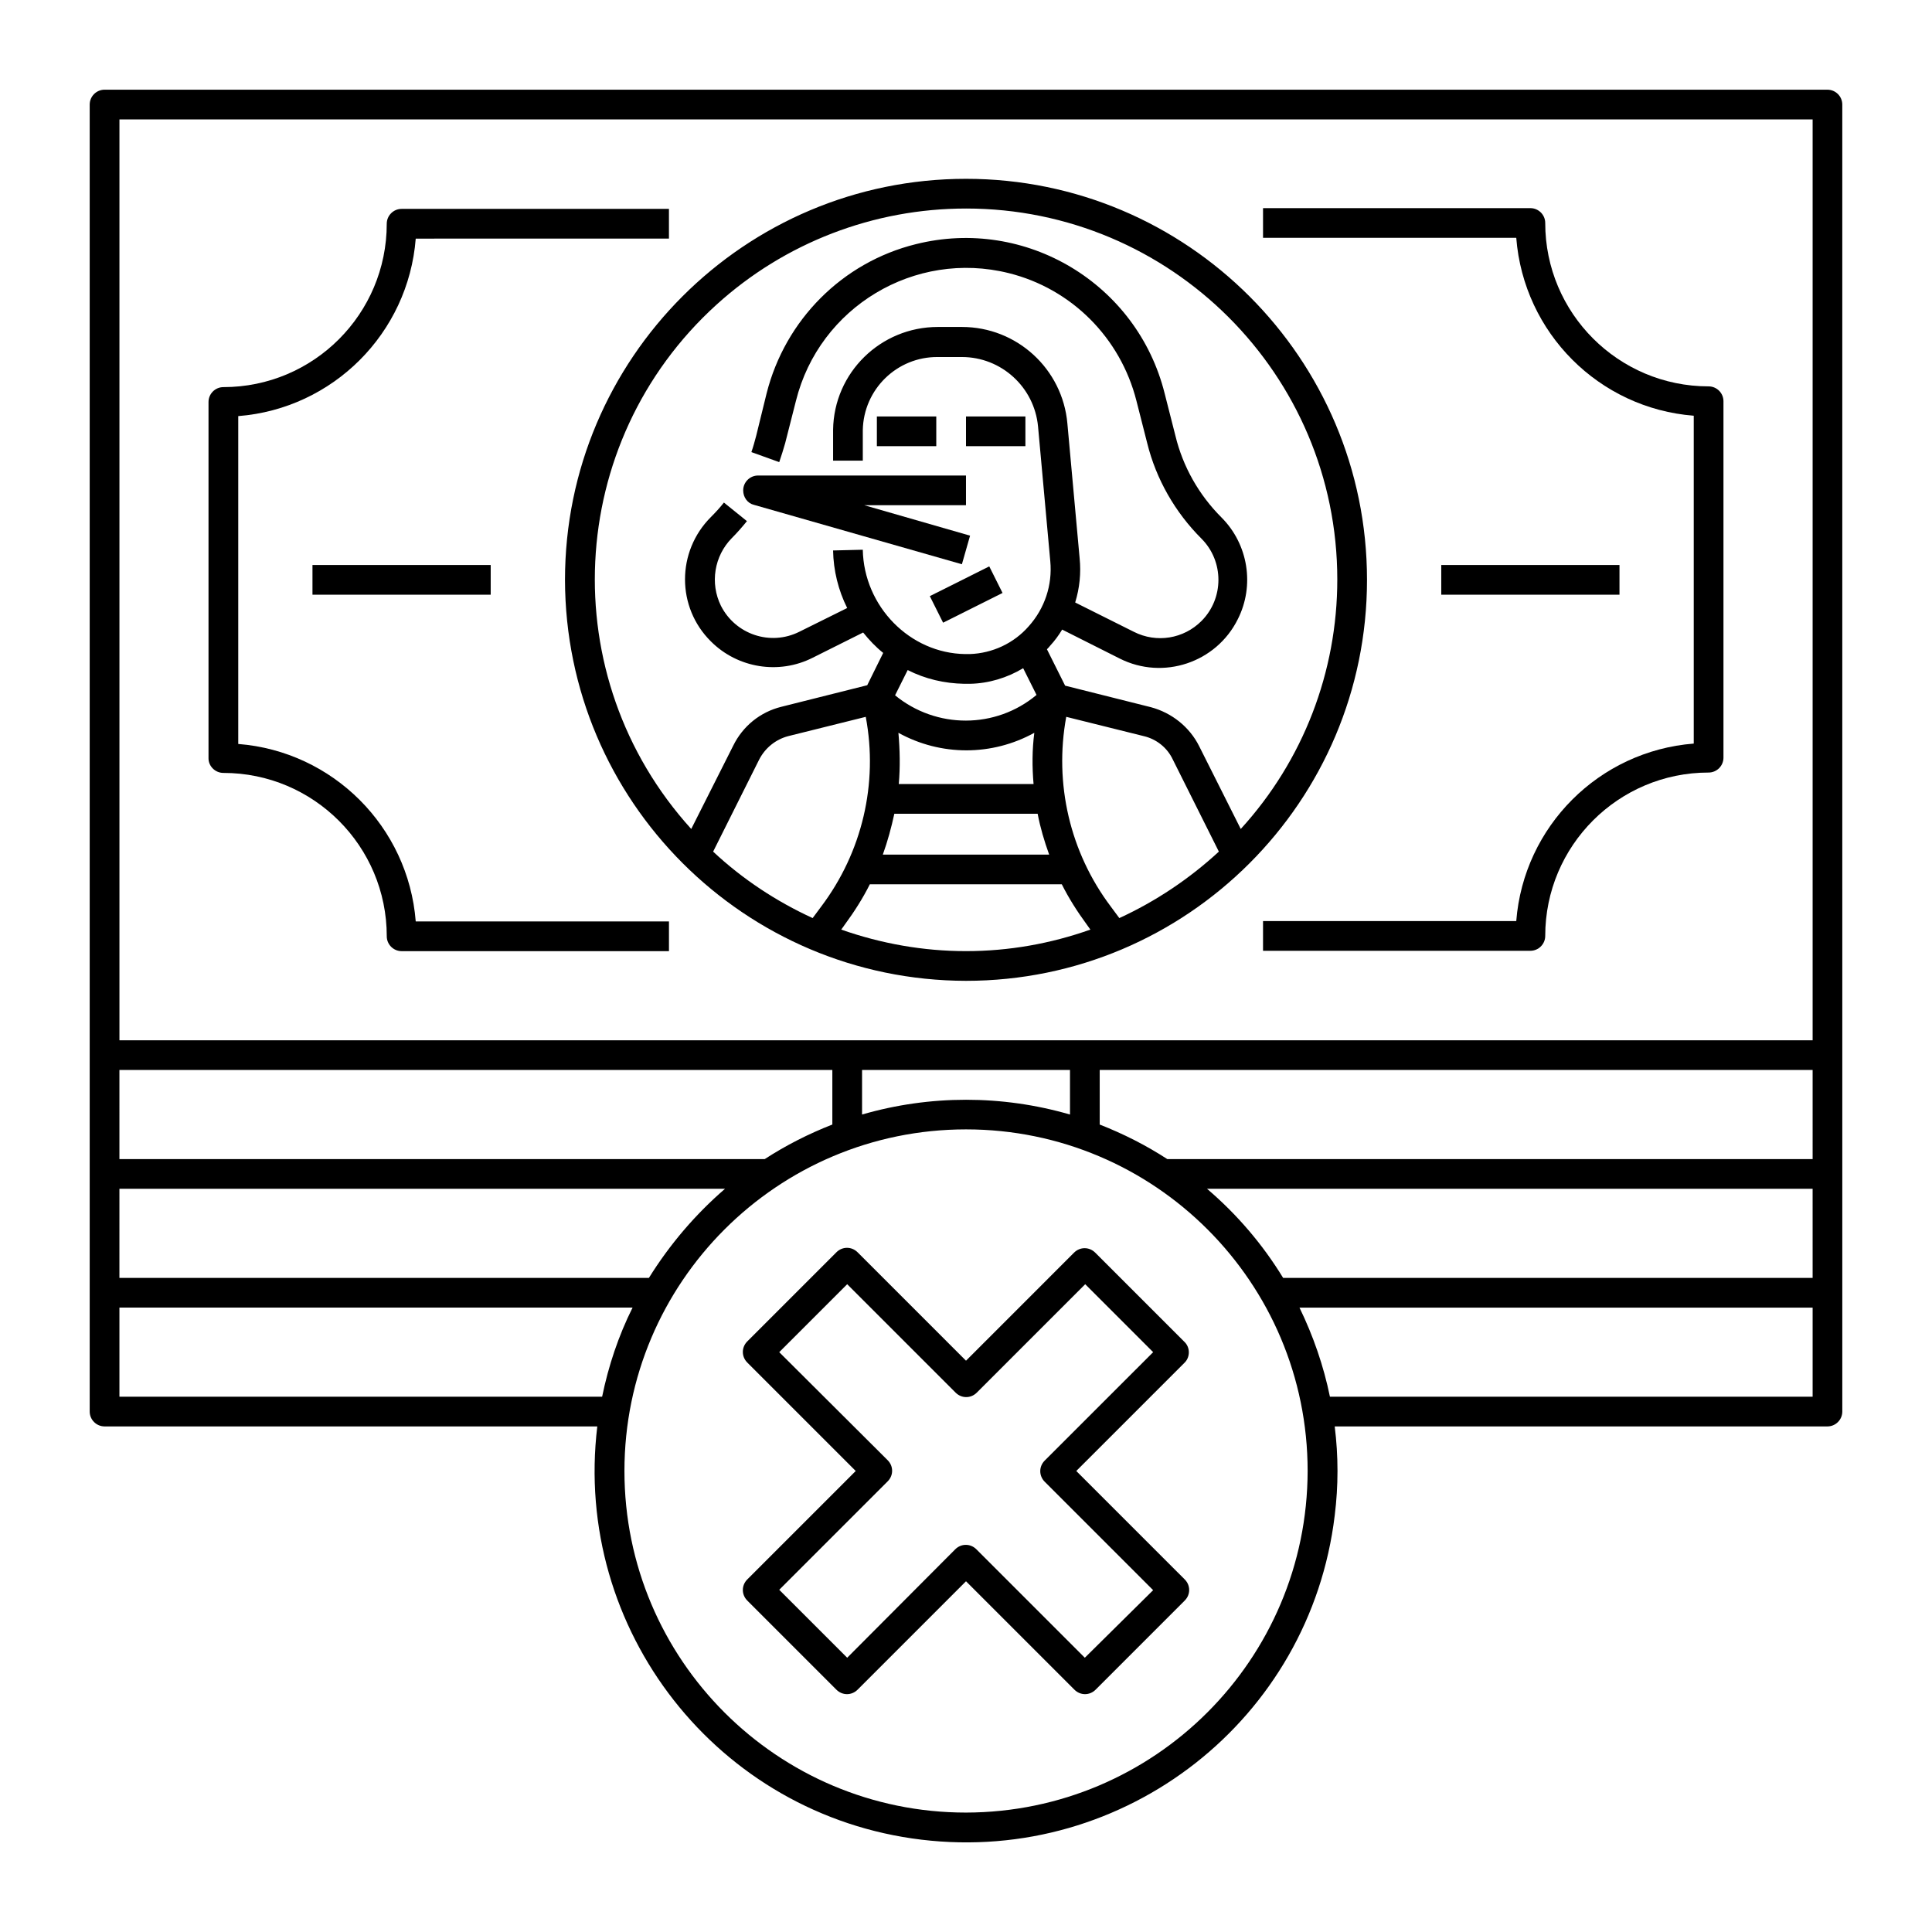 <?xml version="1.0" encoding="UTF-8"?>
<!-- Uploaded to: SVG Find, www.svgrepo.com, Generator: SVG Find Mixer Tools -->
<svg fill="#000000" width="800px" height="800px" version="1.1" viewBox="144 144 512 512" xmlns="http://www.w3.org/2000/svg">
 <g>
  <path d="m400 403.93c58.648 0 106.27-47.625 106.27-106.27-0.004-58.645-47.629-106.27-106.27-106.27-58.648 0-106.27 47.625-106.27 106.27 0.098 58.645 47.625 106.17 106.27 106.27zm-40.641-16.629c-9.645-4.43-18.598-10.332-26.371-17.613l12.203-24.402c1.574-3.051 4.328-5.312 7.676-6.199l20.566-5.117c3.344 17.711-0.984 35.918-11.809 50.281zm40.641 8.758c-11.316 0-22.434-1.969-33.062-5.707l0.984-1.379c2.461-3.344 4.723-6.887 6.594-10.629h50.871c1.871 3.738 4.133 7.281 6.594 10.629l0.984 1.379c-10.531 3.738-21.648 5.707-32.965 5.707zm17.906-44.281h-35.719c0.395-4.527 0.297-9.055-0.098-13.578 11.219 6.199 24.797 6.199 36.016 0-0.59 4.527-0.59 9.055-0.199 13.578zm-36.703-23.516 3.344-6.691c4.625 2.363 9.742 3.543 14.957 3.641h0.492 1.082c4.922-0.098 9.84-1.574 14.07-4.133l3.543 7.086c-10.82 9.051-26.566 9.051-37.488 0.098zm37.785 31.391c0.688 3.641 1.77 7.281 3.051 10.824h-44.082c1.277-3.543 2.262-7.184 3.051-10.824zm21.648 27.648-2.262-3.051c-10.824-14.367-15.055-32.57-11.809-50.281l20.566 5.117c3.344 0.789 6.199 3.051 7.676 6.199l12.203 24.402c-7.777 7.184-16.73 13.184-26.375 17.613zm-40.637-188.04c54.316 0 98.398 43.984 98.398 98.301 0 24.5-9.055 48.02-25.586 66.125l-11.02-21.941c-2.559-5.117-7.281-8.855-12.793-10.332l-22.73-5.707-4.82-9.645c0.297-0.297 0.59-0.59 0.887-0.984 1.18-1.277 2.262-2.754 3.148-4.231l15.254 7.676c11.512 5.805 25.586 1.082 31.293-10.43 4.527-8.953 2.754-19.875-4.328-26.961-6.004-6.004-10.234-13.48-12.203-21.648l-2.856-11.219c-7.281-29.125-36.801-46.84-65.93-39.559-19.484 4.82-34.637 20.074-39.559 39.559l-2.754 11.219c-0.395 1.477-0.789 2.953-1.277 4.328l7.379 2.656c0.59-1.672 1.082-3.344 1.574-5.019l2.856-11.219c6.199-24.895 31.488-40.051 56.383-33.852 16.629 4.133 29.617 17.121 33.852 33.852l2.856 11.219c2.363 9.543 7.379 18.301 14.367 25.289 6.004 6.004 6.004 15.844 0 21.844-4.723 4.723-11.906 5.902-17.91 2.856l-15.547-7.773c1.18-3.836 1.574-7.773 1.18-11.711l-3.246-35.719c-1.277-14.465-13.383-25.586-27.945-25.586h-6.394c-15.152 0-27.551 12.102-27.75 27.258v8.168h7.871v-8.07c0.195-10.824 9.055-19.484 19.875-19.387h6.394c10.43 0 19.188 7.969 20.172 18.402l3.246 35.719c0.59 6.297-1.477 12.496-5.707 17.219-3.938 4.527-9.645 7.184-15.645 7.379h-1.18c-14.66-0.195-26.863-12.594-27.16-27.652l-7.871 0.195c0.098 5.312 1.379 10.527 3.738 15.254l-12.695 6.297c-7.676 3.836-16.926 0.688-20.762-6.887-2.953-6.004-1.77-13.188 2.856-17.91 1.477-1.477 2.754-2.953 4.035-4.527l-6.102-4.922c-1.082 1.379-2.262 2.656-3.445 3.836-9.152 9.152-9.152 23.91 0 32.965 7.086 7.086 18.008 8.855 26.961 4.328l13.383-6.691c1.574 1.969 3.344 3.836 5.312 5.41l-4.231 8.562-22.73 5.707c-5.609 1.379-10.234 5.117-12.793 10.332l-11.117 22.055c-36.508-40.246-33.555-102.43 6.691-138.94 18.105-16.43 41.621-25.484 66.125-25.484z"/>
  <path d="m376.38 254.37h15.742v7.871h-15.742z"/>
  <path d="m400 254.37h15.742v7.871h-15.742z"/>
  <path d="m343.81 277.79 55.105 15.742 2.164-7.578-28.043-8.07 26.961 0.004v-7.871h-55.105c-2.164 0-3.938 1.77-3.938 3.938 0 1.867 1.184 3.441 2.856 3.836z"/>
  <path d="m390.41 301.98 15.754-7.879 3.519 7.039-15.754 7.879z"/>
  <path d="m592.86 254.17v86.887c-25.094 1.969-45.066 21.941-47.035 47.035l-67.109 0.004v7.871h70.848c2.164 0 3.938-1.77 3.938-3.938 0-23.91 19.387-43.297 43.297-43.297 2.164 0 3.938-1.77 3.938-3.938v-94.465c0-2.164-1.77-3.938-3.938-3.938-23.91 0-43.297-19.387-43.297-43.297 0-2.164-1.77-3.938-3.938-3.938h-70.848v7.871h67.109c1.969 25.199 21.941 45.176 47.035 47.141z"/>
  <path d="m525.95 293.73h47.23v7.871h-47.23z"/>
  <path d="m628.29 167.77h-456.58c-2.164 0-3.938 1.77-3.938 3.938v346.37c0 2.164 1.77 3.938 3.938 3.938h130.58c-6.496 53.922 31.883 103.02 85.902 109.52 54.023 6.496 103.02-31.883 109.52-85.902 0.984-7.871 0.984-15.742 0-23.617h130.58c2.164 0 3.938-1.77 3.938-3.938l-0.004-346.37c0-2.164-1.77-3.938-3.934-3.938zm-452.64 259.78h188.93v14.465c-6.297 2.461-12.301 5.512-17.91 9.152h-171.02zm0 31.488h160.49c-7.871 6.789-14.66 14.762-20.172 23.617h-140.32zm0 55.105v-23.617h135.99c-3.738 7.477-6.394 15.449-8.07 23.617zm224.36 110.21c-49.988 0-90.527-40.539-90.527-90.527s40.539-90.527 90.527-90.527 90.527 40.539 90.527 90.527c-0.098 49.984-40.543 90.43-90.527 90.527zm-27.555-184.99v-11.809h55.105v11.809c-18.008-5.215-37.098-5.215-55.105 0zm251.91 74.785h-127.92c-1.672-8.168-4.43-16.137-8.07-23.617h135.99zm0-31.488h-140.32c-5.41-8.855-12.203-16.828-20.172-23.617h160.49zm0-31.488h-171.02c-5.609-3.641-11.609-6.691-17.91-9.152v-14.465h188.93zm0-31.488h-448.71v-244.04h448.71z"/>
  <path d="m203.2 348.83c23.91 0 43.297 19.387 43.297 43.297 0 2.164 1.77 3.938 3.938 3.938h70.848v-7.871h-67.109c-1.969-25.094-21.941-45.066-47.035-47.035v-86.887c25.094-1.969 45.066-21.941 47.035-47.035l67.105-0.008v-7.871h-70.848c-2.164 0-3.938 1.77-3.938 3.938 0 23.91-19.387 43.297-43.297 43.297-2.164 0-3.938 1.77-3.938 3.938v94.465c0.004 2.062 1.773 3.836 3.941 3.836z"/>
  <path d="m226.81 293.73h47.23v7.871h-47.23z"/>
  <path d="m457.86 499.58-23.617-23.617c-1.574-1.574-4.035-1.574-5.609 0l-28.633 28.637-28.734-28.734c-1.574-1.574-4.035-1.574-5.609 0l-23.617 23.617c-1.574 1.574-1.574 4.035 0 5.609l28.734 28.734-28.734 28.734c-1.574 1.574-1.574 4.035 0 5.609l23.617 23.617c1.574 1.574 4.035 1.574 5.609 0l28.734-28.734 28.734 28.734c1.574 1.574 4.035 1.574 5.609 0l23.617-23.617c1.574-1.574 1.574-4.035 0-5.609l-28.738-28.734 28.734-28.734c1.477-1.477 1.477-4.035-0.098-5.512zm-37 31.488c-1.574 1.574-1.574 4.035 0 5.609l28.734 28.734-18.105 17.906-28.734-28.734c-1.574-1.574-4.035-1.574-5.609 0l-28.633 28.734-18.008-18.004 28.734-28.734c1.574-1.574 1.574-4.035 0-5.609l-28.734-28.633 18.008-18.008 28.734 28.734c1.574 1.574 4.035 1.574 5.609 0l28.734-28.734 18.008 18.008z"/>
 </g>
</svg>